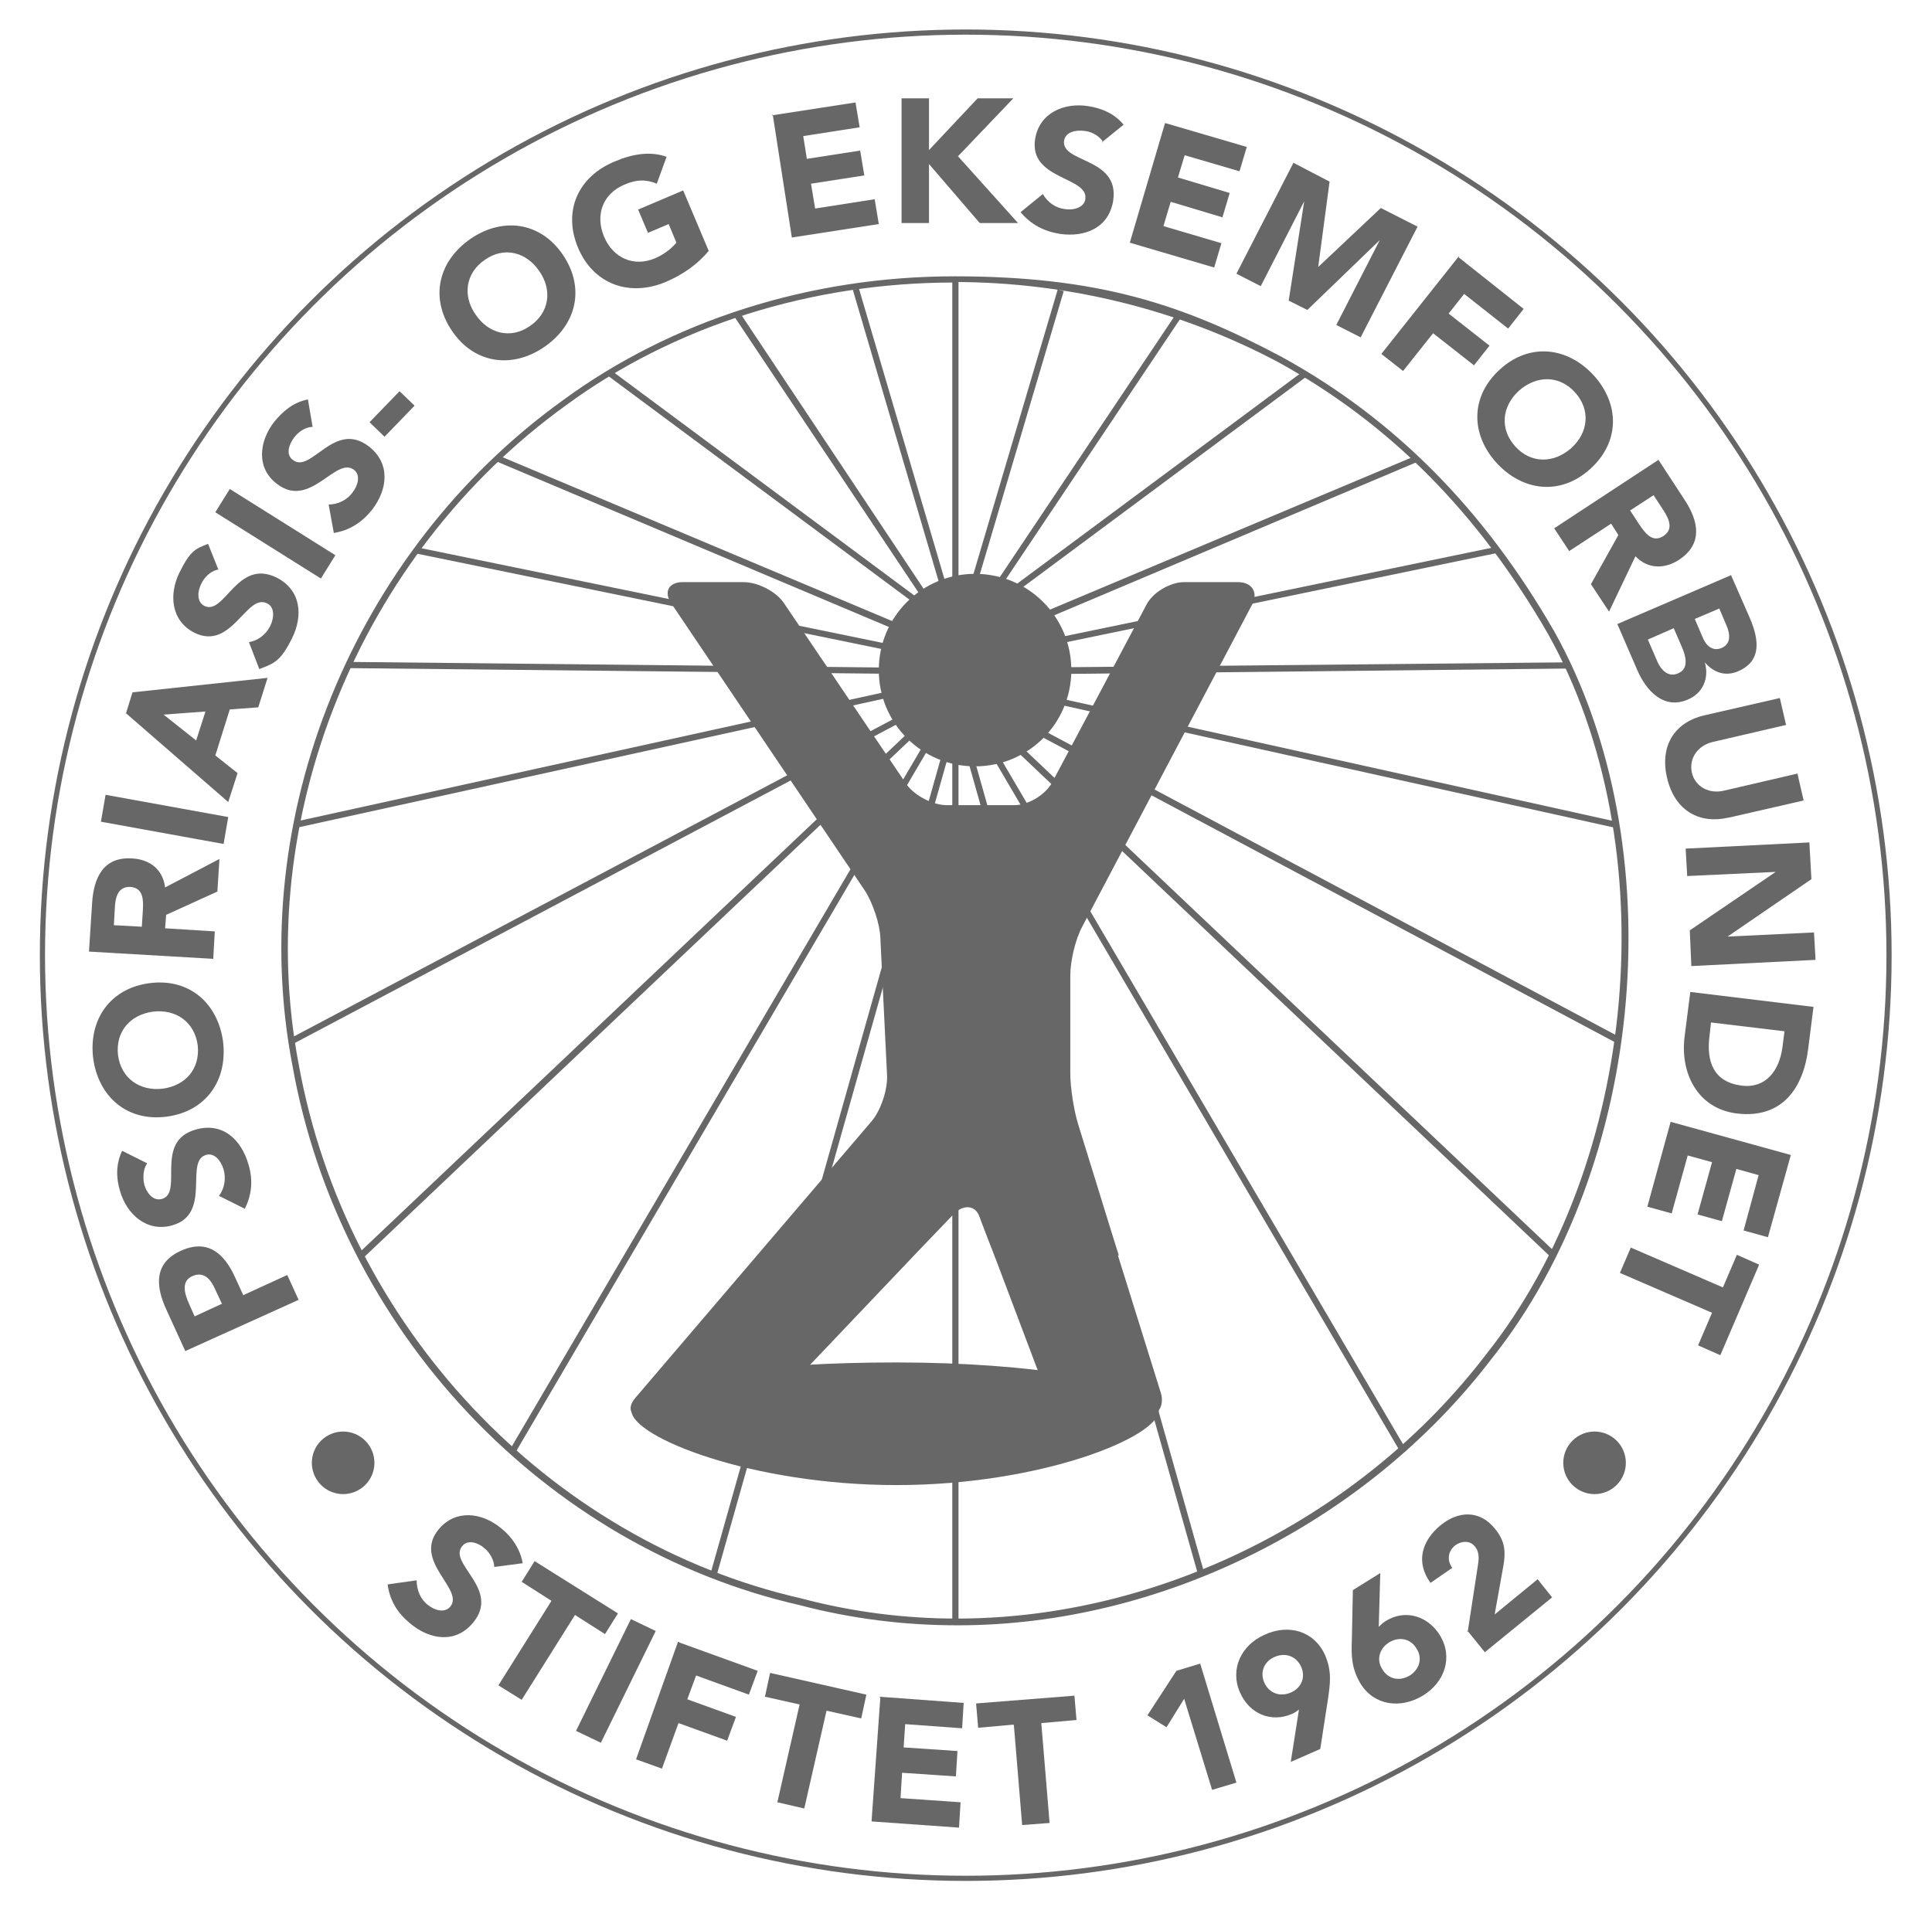 <svg viewBox="0 0 373.3 369.1" version="1.1" xmlns="http://www.w3.org/2000/svg" id="Layer_1">
  
  <defs>
    <style>
      .st0, .st1 {
        fill: none;
      }

      .st2 {
        fill: #666766;
      }

      .st1 {
        stroke: #666766;
        stroke-miterlimit: 10;
      }
    </style>
  </defs>
  <circle r="178.4" cy="184.6" cx="186.6" class="st1"></circle>
  <path d="M299.6,122.3c23.7,42.4,17,103.4-12,139.9-28.2,37-80.6,61.1-132.9,47.3-49-11.2-88.5-52.7-97.6-103.8-9.5-49.8,13.3-100.1,51.9-127.9,39-28.7,94.7-31.6,138.3-8.3,23.3,12.9,39.9,31.1,52.3,52.7h0Z" class="st0"></path>
  <g>
    <path d="M184.9,314.1c-10.3,0-20.5-1.3-30.4-3.9-49.5-11.3-88.9-53.2-98-104.3-9.2-47.8,11.8-99.4,52.2-128.5,21.1-15.5,47.9-24,75.7-24s44.1,5.4,63.3,15.6c21.8,12,39,29.4,52.6,53,23.1,41.3,17.8,103.1-12.1,140.6-24.2,31.7-63.8,51.5-103.1,51.5h-.2ZM184.3,54.6c-27.5,0-54.1,8.4-74.9,23.7-40,28.8-60.7,80-51.7,127.3,9.1,50.6,48.1,92.1,97.1,103.3,9.8,2.6,19.9,3.9,30.1,3.9,39,0,78.1-19.5,102.2-51,29.6-37.2,34.9-98.4,12-139.3-13.5-23.4-30.5-40.6-52.1-52.5-19-10.1-40.6-15.5-62.7-15.5h0Z" class="st2"></path>
    <rect height="258.9" width="1.2" y="54.4" x="184" class="st2"></rect>
    <polygon points="231.6 304.7 185.9 143 187.1 142.6 232.8 304.4 231.6 304.7" class="st2"></polygon>
    <rect transform="translate(-75.4 146) rotate(-30.4)" height="158.8" width="1.2" y="132.3" x="230.3" class="st2"></rect>
    <polygon points="299.6 242.9 193 141.9 193.9 141 300.5 242 299.6 242.9" class="st2"></polygon>
    <polygon points="312.2 201.5 196.6 139.9 197.2 138.8 312.9 200.4 312.2 201.5" class="st2"></polygon>
    <rect transform="translate(57.3 365.4) rotate(-77.5)" height="115.5" width="1.2" y="89.3" x="255.7" class="st2"></rect>
    <polygon points="200.4 130.3 200.4 129 302.9 128 302.9 129.2 200.4 130.3" class="st2"></polygon>
    <rect transform="translate(-18.3 52) rotate(-11.7)" height="1.2" width="91.8" y="114.9" x="198.6" class="st2"></rect>
    <polygon points="197.8 121.4 197.2 120.2 273.5 88.1 274 89.2 197.8 121.4" class="st2"></polygon>
    <rect transform="translate(-12.3 151.3) rotate(-36.6)" height="1.2" width="73.1" y="93.6" x="186.1" class="st2"></rect>
    <rect transform="translate(59 249.2) rotate(-73.5)" height="1.2" width="60.6" y="84.5" x="166" class="st2"></rect>
    <rect transform="translate(19.1 213.2) rotate(-56.2)" height="1.2" width="66.3" y="88.1" x="176.1" class="st2"></rect>
    <polygon points="138.4 304.7 137.2 304.4 182.9 142.6 184.1 143 138.4 304.7" class="st2"></polygon>
    <rect transform="translate(-114.1 224.8) rotate(-59.6)" height="1.2" width="158.8" y="211.4" x="59.8" class="st2"></rect>
    <polygon points="70.4 242.9 69.5 242 176.1 141 177 141.9 70.4 242.9" class="st2"></polygon>
    <rect transform="translate(-66.4 73.5) rotate(-27.9)" height="1.2" width="132.3" y="169.7" x="48.6" class="st2"></rect>
    <rect transform="translate(-28.9 28) rotate(-12.4)" height="1.2" width="116.2" y="146.2" x="56.1" class="st2"></rect>
    <rect transform="translate(-11.4 246.7) rotate(-89.4)" height="103.3" width="1.2" y="77.4" x="118.4" class="st2"></rect>
    <rect transform="translate(-13 215.4) rotate(-78.4)" height="91.9" width="1.2" y="69.7" x="125" class="st2"></rect>
    <polygon points="172.3 121.4 96 89.2 96.5 88.1 172.8 120.2 172.3 121.4" class="st2"></polygon>
    <rect transform="translate(-16 156.1) rotate(-53.4)" height="73.5" width="1.2" y="57.2" x="146.6" class="st2"></rect>
    <rect transform="translate(-16.9 52.5) rotate(-16.4)" height="60.6" width="1.2" y="54.7" x="173.3" class="st2"></rect>
    <polygon points="178.8 116.5 141.9 61.2 143 60.5 179.8 115.8 178.8 116.5" class="st2"></polygon>
  </g>
  <g>
    <path d="M35.8,261.1l-3.7-8.1c-2.1-4.6-2.3-9,2.9-11.3,5.1-2.3,8.3.5,10.4,5.1l1.6,3.5,8.5-3.9,2.2,4.8s-21.9,9.9-21.9,9.9ZM42.9,252l-1.5-3.2c-.8-1.7-2.1-3.1-4.2-2.2-2.3,1-1.5,3.5-.7,5.3l1.1,2.5,5.2-2.4h.1Z" class="st2"></path>
    <path d="M28.4,224.9c-.8,1.1-.8,2.9-.5,4.1.4,1.4,1.6,3.2,3.4,2.7,4.2-1.2-1.6-11.1,6.5-13.4,5.2-1.5,8.8,1.9,10.2,6.7.9,3,.7,5.8-.7,8.6l-5-2.5c1.1-1.4,1.4-3.4.9-5.1-.5-1.7-1.8-3.3-3.4-2.8-4.2,1.2,1.2,11.4-6.5,13.6-4.9,1.4-8.8-2.1-10.1-6.6-.8-2.6-.8-5.3.4-7.8l4.8,2.4h0Z" class="st2"></path>
    <path d="M18,204.5c-.9-7.5,3.3-13.5,10.9-14.5,7.7-1,13.2,3.9,14.2,11.3.9,7.5-3.3,13.5-10.9,14.5-7.7,1-13.2-3.9-14.2-11.3ZM38.2,202c-.6-4.5-4.2-7-8.6-6.5-4.5.6-7.3,3.9-6.8,8.4.6,4.5,4.2,7,8.6,6.5,4.5-.6,7.3-3.9,6.8-8.4Z" class="st2"></path>
    <path d="M17.2,183.8l.6-9.3c.3-4.9,2.2-9,7.8-8.6,3.4.2,5.9,2.2,6.3,5.6l10.5-5.5-.4,6.3-9.9,4.5-.2,2.6,9.6.6-.3,5.3-24-1.4h0ZM27.4,179.1l.2-3.1c.1-1.9.2-4.4-2.4-4.6-2.4-.1-2.9,2-3,3.9l-.2,3.5,5.5.3h-.1Z" class="st2"></path>
    <path d="M19.5,158.8l.9-5.2,23.7,4.3-.9,5.2s-23.7-4.3-23.7-4.3Z" class="st2"></path>
    <path d="M24.3,138l1.3-4.2,26.1-2.8-1.8,5.7-5.5.4-2.8,8.9,4.3,3.4-1.8,5.6-19.8-17.2v.2ZM31.6,138.1l6.3,5,1.8-5.6-8,.6h0Z" class="st2"></path>
    <path d="M42,110.1c-1.4.3-2.6,1.6-3.1,2.7-.7,1.3-1,3.5.6,4.3,3.9,1.9,6.3-9.2,13.9-5.5,4.8,2.4,5.2,7.4,3,11.8s-3.4,4.8-6.3,5.9l-2-5.2c1.8-.3,3.3-1.5,4.1-3.1s.9-3.7-.6-4.4c-4-2-6.8,9.2-14,5.7-4.6-2.3-5-7.5-2.9-11.7s3-4.5,5.5-5.5l2,5h-.2Z" class="st2"></path>
    <path d="M41.6,99l2.8-4.5,20.4,12.8-2.8,4.5-20.4-12.8Z" class="st2"></path>
    <path d="M60.4,82.5c-1.4,0-2.8,1-3.6,2.1-.9,1.2-1.7,3.2-.2,4.3,3.5,2.7,8-7.8,14.7-2.6,4.2,3.3,3.6,8.3.6,12.2-1.9,2.4-4.3,4-7.4,4.5l-1-5.5c1.8,0,3.6-.9,4.6-2.3,1.1-1.4,1.6-3.4.3-4.4-3.5-2.7-8.5,7.7-14.9,2.7-4.1-3.1-3.4-8.3-.5-12,1.7-2.1,3.8-3.8,6.5-4.3,0,0,.9,5.3.9,5.3Z" class="st2"></path>
    <path d="M80.1,78.4l-5.8,6-2.9-2.8,5.8-6,2.9,2.8Z" class="st2"></path>
    <path d="M91,46.1c6.2-4.2,13.5-3.2,17.8,3.2,4.3,6.4,2.6,13.5-3.7,17.8-6.2,4.2-13.5,3.2-17.8-3.2s-2.6-13.5,3.7-17.8ZM102.4,63c3.7-2.5,4.4-6.9,1.8-10.6-2.5-3.7-6.8-4.8-10.5-2.2-3.7,2.5-4.4,6.9-1.8,10.6,2.5,3.7,6.8,4.8,10.5,2.2Z" class="st2"></path>
    <path d="M137,48.4c-2.2,2.7-5.1,4.7-8.4,6.1-6.9,2.9-13.9.5-16.9-6.6s0-13.8,7.1-16.7c3.5-1.5,6.9-2,10-.9l-1.9,5.2c-1.9-.8-3.8-.9-6.3.2-4.2,1.8-5.6,5.9-3.9,10s5.7,6,9.9,4.2c2.1-.9,3.4-2.2,4.1-3l-1.5-3.6-4,1.7-1.9-4.5,8.7-3.7,4.9,11.6h0Z" class="st2"></path>
    <path d="M149.1,22.3l16.2-2.5.8,4.8-10.9,1.7.7,4.4,10.3-1.6.8,4.8-10.3,1.6.8,4.8,11.5-1.8.8,4.8-16.8,2.6-3.7-23.8-.2.2Z" class="st2"></path>
    <path d="M174.2,19h5.3v10l9.4-10h6.9l-10.7,11.2,11.6,12.9h-7.4l-9.8-11.4v11.4h-5.3v-24.1Z" class="st2"></path>
    <path d="M213.1,27.4c-.7-1.2-2.3-2-3.6-2.1-1.5-.2-3.6.1-3.9,1.9-.6,4.3,10.7,3.2,9.5,11.5-.8,5.3-5.4,7.2-10.3,6.5-3.1-.5-5.6-1.8-7.6-4.2l4.3-3.5c.9,1.6,2.5,2.7,4.2,2.9,1.7.3,3.8-.3,4-1.9.7-4.4-10.9-3.7-9.7-11.6.8-5.1,5.6-7.1,10.2-6.4,2.7.4,5.2,1.5,6.9,3.6l-4.2,3.4h.2Z" class="st2"></path>
    <path d="M225.2,23.8l15.7,4.6-1.4,4.7-10.6-3.1-1.3,4.3,10,3-1.4,4.7-10-3-1.4,4.7,11.2,3.3-1.4,4.7-16.3-4.8,6.8-23.1h0Z" class="st2"></path>
    <path d="M249.8,31.4l7.1,3.7-2.2,16.5h0l12.1-11.4,7.1,3.6-11,21.4-4.7-2.4,8.4-16.4h0l-14,13.5-3.6-1.8,3-19.2h0l-8.4,16.4-4.7-2.4,11-21.4h0Z" class="st2"></path>
    <path d="M281.8,49.7l12.6,10-3,3.8-8.5-6.7-3,3.8,7.9,6.2-3,3.8-7.9-6.2-5.8,7.3-4.2-3.3,15-18.9v.2Z" class="st2"></path>
    <path d="M307.9,72.5c5.1,5.6,5.1,12.9-.6,18.1s-13,4.4-18.1-1.1c-5.1-5.6-5.1-12.9.6-18.1s13-4.4,18.1,1.1ZM292.8,86.3c3,3.3,7.4,3.3,10.8.3,3.3-3,3.8-7.4.7-10.8-3-3.3-7.4-3.3-10.8-.3-3.3,3-3.8,7.4-.7,10.8Z" class="st2"></path>
    <path d="M320.4,88.8l5.1,7.8c2.7,4.1,3.6,8.5-1.1,11.6-2.8,1.8-6,1.8-8.4-.7l-5.1,10.7-3.5-5.3,5.3-9.5-1.4-2.2-8.1,5.3-2.9-4.4,20.1-13.2h0ZM315,98.7l1.7,2.6c1.1,1.6,2.5,3.7,4.7,2.3,2-1.3,1.1-3.3,0-5l-1.9-2.9-4.6,3h0Z" class="st2"></path>
    <path d="M334.4,111l3.6,8.2c1.7,3.9,2.7,8.4-2.1,10.5-2.5,1.1-4.8.3-6.5-1.7h0c.9,3.1-.4,6-3.3,7.2-4.6,2-8-1.7-9.7-5.6l-3.9-9,22.1-9.5h-.2ZM318.4,123.6l1.9,4.4c.7,1.5,2.1,3,4,2.1,2.1-.9,1.4-3.4.7-5l-1.6-3.7s-5,2.2-5,2.2ZM327.5,119.7l1.5,3.5c.6,1.5,1.9,2.8,3.7,2,1.8-.8,1.6-2.7.9-4.3l-1.4-3.3-4.7,2h0Z" class="st2"></path>
    <path d="M334,158c-5.5,1.3-10.4-1.2-11.9-7.7s1.8-10.9,7.4-12.1l14.4-3.3,1.2,5.2-14.2,3.3c-2.9.7-4.6,3.2-4,5.9s3.3,4.2,6.2,3.5l14.2-3.3,1.2,5.2-14.4,3.3h-.1Z" class="st2"></path>
    <path d="M349.6,162.7l.4,7.2-16.2,11.1h0l16.7-.8.3,5.3-24,1.2-.3-6.9,16.6-11.3h0l-17.1.8-.3-5.3,24-1.2h-.1Z" class="st2"></path>
    <path d="M350.4,194.6l-1,7.9c-.9,7.7-5,13.7-13.7,12.7-7.7-.9-11.1-7.8-10.2-14.9l1.1-8.6,23.9,2.9h0ZM330.6,197.6l-.3,2.7c-.6,4.9.8,8.8,6.2,9.5,4.7.6,7.3-2.9,7.9-7.4l.4-3.1-14.2-1.7Z" class="st2"></path>
    <path d="M346,223.3l-4.4,15.8-4.7-1.3,2.9-10.7-4.3-1.2-2.8,10.1-4.7-1.3,2.8-10.1-4.7-1.3-3.1,11.2-4.7-1.3,4.5-16.4,23.2,6.4h0Z" class="st2"></path>
    <path d="M332.9,248.8l2.7-6.3,4.3,1.9-7.5,17.5-4.3-1.9,2.7-6.3-17.8-7.7,2.1-4.9,17.8,7.7h0Z" class="st2"></path>
  </g>
  <g>
    <path d="M71,278.9c2.1,2.6,1.7,6.4-.9,8.5s-6.4,1.7-8.5-.9-1.7-6.4.9-8.5c2.6-2.1,6.4-1.7,8.5.9Z" class="st2"></path>
    <path d="M95.5,302.9c0-1.4-.9-2.9-1.9-3.7-1.1-1-3.2-1.8-4.3-.4-2.8,3.4,7.5,8.3,2.1,14.8-3.4,4.1-8.4,3.3-12.2.1-2.4-2-3.9-4.4-4.3-7.5l5.6-.8c0,1.8.7,3.6,2.1,4.7,1.3,1.1,3.3,1.7,4.4.4,2.8-3.4-7.4-8.8-2.2-15,3.3-3.9,8.4-3.2,12.1-.1,2.1,1.7,3.6,4,4.1,6.7l-5.3.7h-.2Z" class="st2"></path>
    <path d="M106.6,309.4l-5.8-3.7,2.5-4,16.1,10.1-2.5,4-5.8-3.7-10.3,16.4-4.5-2.8,10.3-16.4h0Z" class="st2"></path>
    <path d="M121.9,312.9l4.8,2.3-10.6,21.6-4.8-2.3,10.6-21.6Z" class="st2"></path>
    <path d="M131.2,317.4l15.2,5.5-1.7,4.6-10.2-3.7-1.7,4.6,9.4,3.4-1.7,4.6-9.4-3.4-3.2,8.8-5-1.8,8.1-22.7h.2Z" class="st2"></path>
    <path d="M154.5,329.4l-6.7-1.5,1-4.6,18.6,4.2-1,4.6-6.7-1.5-4.3,18.9-5.2-1.2,4.3-18.9h0Z" class="st2"></path>
    <path d="M169.9,327.9l16.3,1.2-.3,4.9-11-.8-.3,4.5,10.4.7-.3,4.9-10.4-.7-.3,4.9,11.6.8-.3,4.9-16.9-1.2,1.7-24h-.2Z" class="st2"></path>
    <path d="M195.8,333.3l-6.8.6-.4-4.7,19-1.5.4,4.7-6.8.6,1.6,19.3-5.3.4-1.6-19.3h0Z" class="st2"></path>
    <path d="M228.8,328.3l-3.4,5.5-3.7-2.3,5.6-8.6,4.6-1.4,7,23-4.7,1.4-5.4-17.6h0Z" class="st2"></path>
    <path d="M251.1,330.3c-.4.3-.9.7-1.4.9-4.1,1.8-8.3,0-10.1-4.1-2-4.5.2-9.2,4.8-11.2,4.6-2.1,9.5-.7,11.6,3.9,1.4,3.2,1,5.6.6,8.5l-1.5,9.7-5.7,2.5,1.6-10.2h0ZM249.4,327.1c2.1-.9,2.9-3,2-5s-3-2.8-5.1-1.9-2.9,3-2,5,3,2.8,5.1,1.9Z" class="st2"></path>
    <path d="M266.4,314.4c.4-.4.8-.8,1.3-1.1,3.8-2.4,8.2-1,10.5,2.7,2.6,4.2,1,9.1-3.3,11.7s-9.4,1.9-12-2.3c-1.8-3-1.8-5.5-1.7-8.3l.2-9.8,5.3-3.3-.3,10.3h0ZM268.4,317.4c-1.9,1.2-2.5,3.4-1.3,5.2,1.1,1.9,3.3,2.4,5.3,1.2,1.9-1.2,2.5-3.4,1.3-5.2-1.1-1.9-3.3-2.4-5.3-1.2Z" class="st2"></path>
    <path d="M283.6,315.3l1.9-12.4c.2-1.3.5-2.8-.5-4-1-1.3-2.7-1.1-3.9-.2-1.4,1.2-1.5,2.9-.5,4.3l-4.2,2.9c-2.9-4-1.7-8.1,1.9-11.1,3.4-2.8,7.6-3.1,10.6.7,2,2.4,2,4.6,1.6,7l-1.7,9.5,8.3-6.8,2.8,3.5-13,10.6-3.4-4.2v.2Z" class="st2"></path>
    <path d="M303.4,278.9c2.1-2.6,5.9-3,8.5-.9s3,5.9.9,8.5-5.9,3-8.5.9-3-5.9-.9-8.5Z" class="st2"></path>
  </g>
  <path d="M223.6,271.7c-2.6-4.7-24.2-8.4-50.4-8.4s-42.6,2.8-49,6.6l-2.2,2.7h0c0,5.1,23.2,14.4,51.2,14.4s50.7-9.3,50.7-14.4,0,0,0,0l-.3-.9h0Z" class="st2"></path>
  <path d="M207,129.5c0,10.3-8.3,18.6-18.6,18.6s-18.6-8.3-18.6-18.6,8.3-18.6,18.6-18.6,18.6,8.3,18.6,18.6Z" class="st2"></path>
  <path d="M216.2,242.7s-.7-2.2-1.5-4.8l-6.4-20.7c-.8-2.6-1.5-7-1.5-9.8v-18.9c0-2.8,1-7,2.3-9.4l32.8-62.2c1.3-2.4,0-4.4-2.7-4.4h-10.4c-2.7,0-6.1,2-7.3,4.4l-18.2,34.3c-1.3,2.4-4.6,4.4-7.3,4.4h-13.1c-2.7,0-6.3-1.9-7.8-4.1l-23.6-34.9c-1.5-2.3-5.1-4.1-7.8-4.1h-11.8c-2.7,0-3.7,1.9-2.2,4.1l37.4,55.5c1.5,2.3,2.9,6.4,3,9.1l1.3,26.7c.1,2.7-1.2,6.7-3,8.8l-45.6,53.4c-1.8,2.1-1,3.8,1.8,3.8h17.3c2.7,0,6.5-1.6,8.4-3.6l27-28.4c1.9-2,5-5.2,6.9-7.2s4.2-1.8,5,.3c.8,2.2,2.3,6,3.3,8.6l9.7,25.7c1,2.6,4,4.7,6.8,4.7h11.8c2.7,0,4.3-2.1,3.5-4.8l-6.8-21.8c-.8-2.6-1.5-4.8-1.5-4.8h.2Z" class="st2"></path>
</svg>